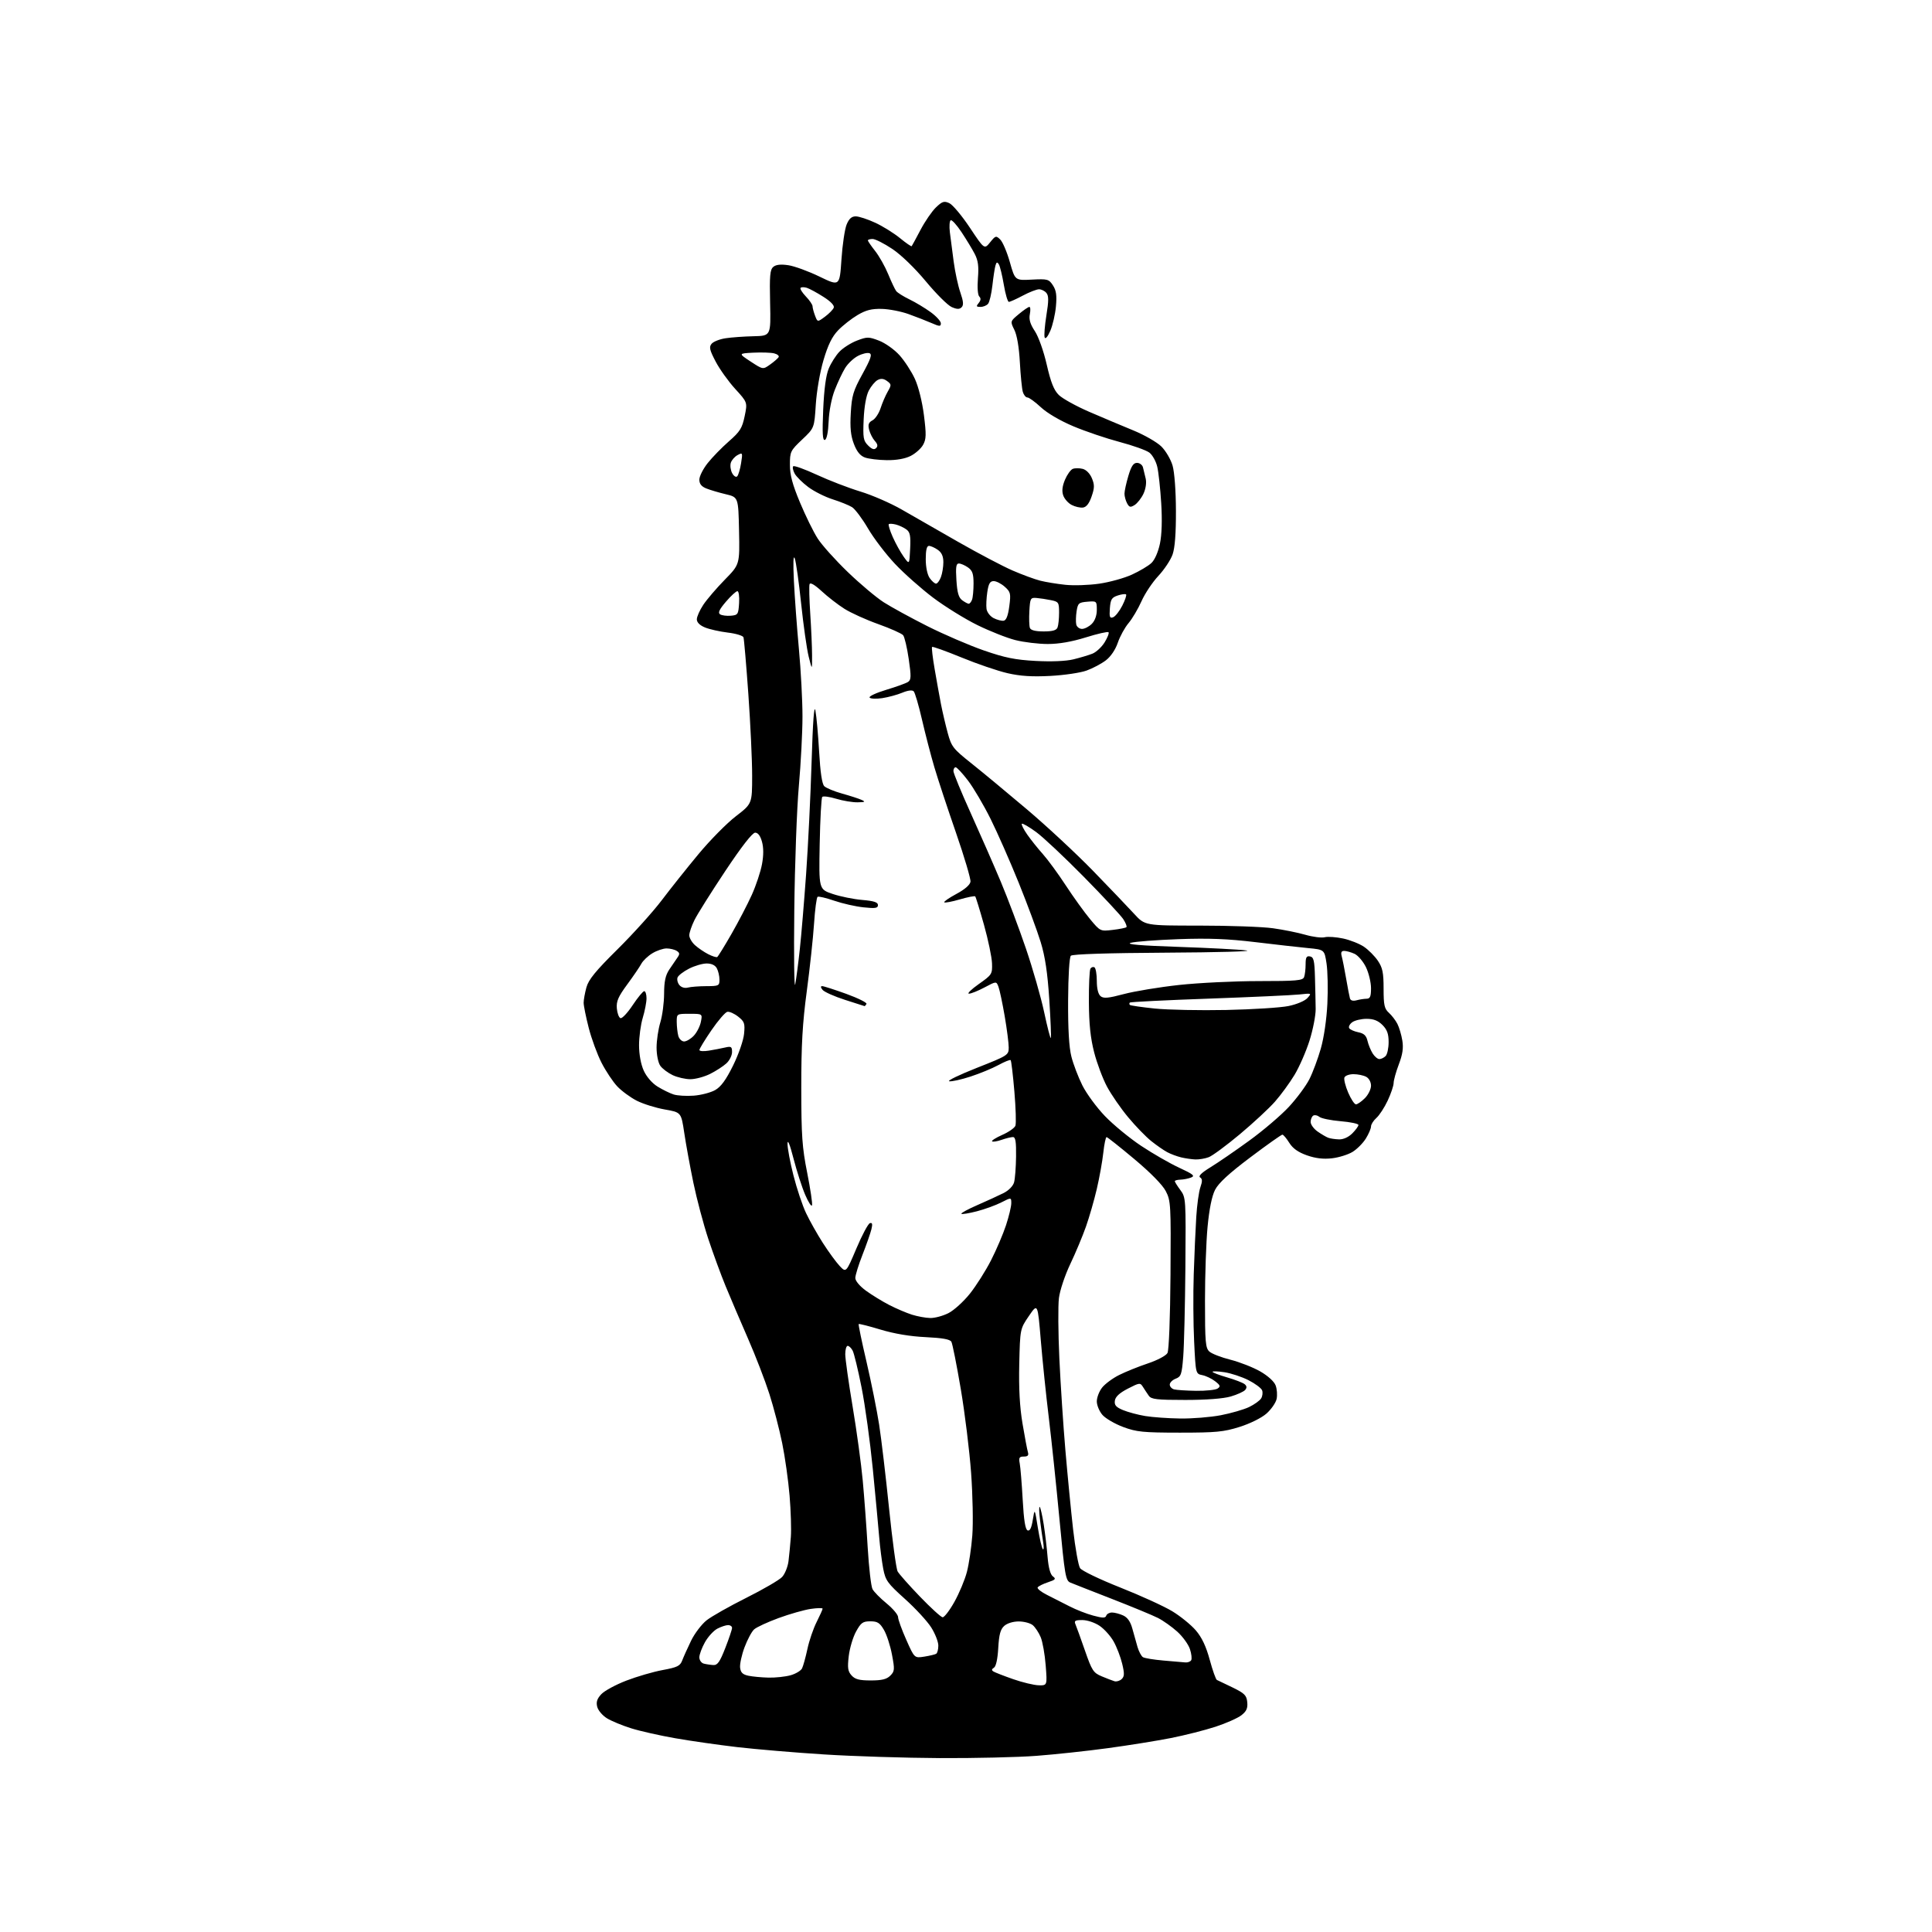 <?xml version="1.0" encoding="UTF-8" standalone="no"?>
<!-- Filename: 59b5992b688c7debe10bd74826a63d923e984fc703edf78211e3dc4779af4a31.svg -->
<!-- Created with https://svgstud.io -->
<svg
  version="1.1"
  xmlns="http://www.w3.org/2000/svg"
  xmlns:xlink="http://www.w3.org/1999/xlink"
  xmlns:svg="http://www.w3.org/2000/svg"
  xmlns:rdf="http://www.w3.org/1999/02/22-rdf-syntax-ns#"
  xmlns:cc="http://creativecommons.org/ns#"
  xmlns:dc="http://purl.org/dc/elements/1.1/"
  viewBox="0 0 768 768"
  width="768"
  height="768"
  role="img"
  aria-labelledby="titleID descID"
>
  <title id="titleID">dinosaur with a glss of wine in the hand</title>
  <desc id="descID">AI-generated SVG illustration: dinosaur with a glss of wine in the hand, created on https://svgstud.io</desc>

  <rect width="100%" height="100%" fill="white" />


  <path stroke="none" fill="black" fill-rule="evenodd" d="M373.55,698.87C359.77,698.80 339.05,698.15 327.50,697.41C315.95,696.68 300.43,695.36 293.00,694.50C285.57,693.63 274.52,692.05 268.44,690.98C262.35,689.92 254.48,688.15 250.94,687.04C247.40,685.94 243.05,684.14 241.28,683.05C239.50,681.96 237.76,679.90 237.40,678.48C236.92,676.56 237.35,675.26 239.04,673.45C240.30,672.11 244.77,669.69 248.98,668.07C253.19,666.45 259.69,664.55 263.42,663.87C269.24,662.79 270.36,662.25 271.19,660.06C271.72,658.65 273.31,655.13 274.71,652.23C276.12,649.33 278.90,645.67 280.88,644.10C282.87,642.53 289.99,638.50 296.69,635.15C303.40,631.79 309.79,628.07 310.90,626.88C312.01,625.68 313.15,622.86 313.44,620.60C313.72,618.35 314.14,614.02 314.37,611.00C314.60,607.98 314.38,600.57 313.87,594.55C313.37,588.53 312.05,579.13 310.93,573.67C309.82,568.21 307.53,559.41 305.84,554.12C304.15,548.83 300.31,538.88 297.30,532.00C294.29,525.12 290.31,515.79 288.44,511.25C286.57,506.72 283.47,498.24 281.54,492.43C279.62,486.61 276.96,476.59 275.63,470.17C274.30,463.75 272.67,454.83 272.00,450.33C270.78,442.17 270.78,442.17 264.25,441.03C260.66,440.40 255.65,438.83 253.11,437.54C250.58,436.24 247.09,433.68 245.36,431.84C243.63,430.00 240.83,425.79 239.13,422.48C237.43,419.17 235.13,412.91 234.02,408.57C232.91,404.23 232.00,399.74 232.01,398.59C232.01,397.44 232.51,394.70 233.11,392.50C233.96,389.40 236.75,385.99 245.49,377.34C251.69,371.21 259.60,362.43 263.07,357.84C266.54,353.25 273.11,345.00 277.68,339.50C282.25,334.00 288.91,327.25 292.48,324.50C298.98,319.50 298.98,319.50 298.99,308.40C299.00,302.30 298.31,287.67 297.48,275.90C296.64,264.13 295.77,253.97 295.54,253.33C295.31,252.69 292.51,251.84 289.31,251.46C286.12,251.07 282.04,250.16 280.25,249.43C278.18,248.58 277.00,247.41 277.00,246.19C277.00,245.14 278.17,242.53 279.59,240.39C281.02,238.25 284.86,233.77 288.12,230.44C294.06,224.38 294.06,224.38 293.78,211.02C293.50,197.65 293.50,197.65 288.50,196.46C285.75,195.81 282.26,194.77 280.75,194.16C278.83,193.39 278.00,192.33 278.00,190.67C278.00,189.35 279.48,186.41 281.30,184.11C283.11,181.82 286.91,177.92 289.73,175.45C294.17,171.57 295.02,170.22 296.01,165.45C297.15,159.95 297.15,159.95 292.26,154.60C289.58,151.66 286.07,146.76 284.48,143.72C282.07,139.12 281.80,137.94 282.88,136.65C283.58,135.80 286.09,134.81 288.44,134.46C290.79,134.10 295.80,133.74 299.57,133.66C306.43,133.50 306.43,133.50 306.13,120.44C305.88,109.53 306.09,107.17 307.41,106.08C308.48,105.18 310.38,104.98 313.39,105.43C315.81,105.79 321.39,107.83 325.78,109.96C333.77,113.82 333.77,113.82 334.49,103.16C334.88,97.30 335.81,91.04 336.55,89.25C337.52,86.91 338.54,86.00 340.20,86.01C341.46,86.02 344.96,87.16 347.96,88.56C350.96,89.96 355.37,92.70 357.76,94.66C360.15,96.62 362.24,98.06 362.41,97.86C362.57,97.66 364.15,94.74 365.93,91.36C367.71,87.98 370.47,83.97 372.06,82.44C374.56,80.05 375.30,79.81 377.37,80.76C378.69,81.36 382.37,85.75 385.54,90.51C391.29,99.16 391.29,99.16 393.58,96.33C395.75,93.64 395.95,93.59 397.62,95.23C398.59,96.18 400.31,100.23 401.44,104.23C403.50,111.50 403.50,111.50 410.16,111.15C416.43,110.83 416.93,110.96 418.55,113.43C419.87,115.45 420.15,117.40 419.75,121.78C419.47,124.93 418.46,129.30 417.51,131.50C416.48,133.87 415.57,134.94 415.27,134.14C414.99,133.39 415.30,129.43 415.96,125.34C416.90,119.55 416.90,117.58 415.96,116.45C415.30,115.65 413.98,115.00 413.03,115.00C412.08,115.00 409.18,116.12 406.60,117.50C404.01,118.88 401.51,120.00 401.04,120.00C400.57,120.00 399.67,116.95 399.04,113.22C398.41,109.50 397.52,105.84 397.06,105.09C396.40,104.03 396.10,104.14 395.69,105.62C395.40,106.65 394.86,110.20 394.49,113.50C394.11,116.80 393.35,120.06 392.78,120.75C392.22,121.44 390.86,122.00 389.76,122.00C388.07,122.00 387.95,121.76 389.04,120.46C389.92,119.39 389.99,118.59 389.28,117.88C388.67,117.27 388.45,114.27 388.74,110.61C389.13,105.85 388.82,103.56 387.47,100.94C386.49,99.05 384.13,95.16 382.22,92.28C380.31,89.40 378.37,87.27 377.91,87.56C377.45,87.84 377.30,89.97 377.58,92.29C377.86,94.60 378.55,99.88 379.10,104.00C379.65,108.12 380.84,113.64 381.75,116.25C382.98,119.81 383.11,121.29 382.25,122.15C381.40,123.00 380.41,122.98 378.31,122.06C376.76,121.39 372.16,116.81 368.07,111.88C363.65,106.56 358.23,101.32 354.71,98.96C351.44,96.78 347.92,95.00 346.89,95.00C345.85,95.00 345.00,95.25 345.00,95.56C345.00,95.87 346.31,97.78 347.91,99.81C349.51,101.84 351.83,105.97 353.08,109.00C354.32,112.03 355.75,115.04 356.25,115.70C356.75,116.36 359.11,117.84 361.50,119.00C363.89,120.15 367.67,122.43 369.92,124.06C372.16,125.68 374.00,127.69 374.00,128.52C374.00,129.84 373.54,129.83 370.25,128.40C368.19,127.51 364.11,125.91 361.18,124.86C358.25,123.80 353.47,122.87 350.56,122.79C346.49,122.69 344.25,123.25 340.88,125.24C338.47,126.67 335.00,129.39 333.17,131.30C330.76,133.81 329.15,137.07 327.36,143.13C325.95,147.89 324.63,155.52 324.29,160.83C323.70,170.15 323.70,170.15 318.85,174.74C314.21,179.13 314.00,179.57 314.00,184.75C314.00,188.81 315.00,192.57 318.01,199.76C320.21,205.03 323.37,211.47 325.04,214.06C326.70,216.66 332.07,222.64 336.97,227.36C341.86,232.08 348.32,237.51 351.32,239.43C354.32,241.35 362.12,245.61 368.64,248.90C375.16,252.18 385.23,256.52 391.00,258.53C399.45,261.46 403.49,262.29 411.67,262.73C417.96,263.07 423.68,262.83 426.67,262.11C429.33,261.46 432.73,260.45 434.24,259.85C435.75,259.25 437.94,257.22 439.11,255.33C440.27,253.44 440.97,251.64 440.65,251.32C440.33,251.00 436.28,251.92 431.64,253.37C426.06,255.11 420.94,256.00 416.50,256.00C412.81,256.00 407.02,255.30 403.64,254.45C400.26,253.60 393.45,250.90 388.50,248.47C383.55,246.03 375.65,241.14 370.95,237.60C366.25,234.06 359.42,228.01 355.79,224.16C352.15,220.30 347.31,213.96 345.04,210.06C342.76,206.17 339.91,202.36 338.70,201.60C337.49,200.85 334.02,199.44 331.00,198.49C327.98,197.53 323.61,195.34 321.31,193.62C319.01,191.91 316.57,189.49 315.89,188.25C315.22,187.01 314.96,185.71 315.32,185.35C315.68,184.99 319.91,186.52 324.74,188.75C329.56,190.98 337.32,193.97 342.00,195.39C346.68,196.81 354.10,200.04 358.50,202.58C362.90,205.11 373.02,210.91 381.00,215.47C388.98,220.02 398.65,225.11 402.50,226.78C406.35,228.45 411.30,230.27 413.50,230.83C415.70,231.39 420.20,232.12 423.50,232.47C426.80,232.82 432.86,232.62 436.97,232.02C441.08,231.43 446.93,229.81 449.97,228.41C453.01,227.02 456.49,224.95 457.70,223.81C459.02,222.58 460.39,219.45 461.09,216.12C461.84,212.52 462.02,206.71 461.60,200.00C461.24,194.22 460.54,187.72 460.03,185.55C459.53,183.38 458.11,180.84 456.88,179.91C455.65,178.98 450.33,177.08 445.07,175.69C439.81,174.30 431.54,171.50 426.71,169.47C421.41,167.24 416.26,164.22 413.75,161.88C411.46,159.75 409.06,158.00 408.41,158.00C407.76,158.00 406.94,156.99 406.58,155.75C406.22,154.51 405.70,149.22 405.41,144.00C405.09,138.06 404.27,133.23 403.22,131.12C401.55,127.74 401.55,127.74 404.99,124.87C406.88,123.29 408.77,122.00 409.19,122.00C409.61,122.00 409.69,123.29 409.38,124.87C408.96,126.95 409.50,128.81 411.36,131.62C412.83,133.84 414.86,139.56 416.10,144.97C417.72,152.02 418.94,155.09 420.89,157.01C422.33,158.43 427.77,161.45 433.00,163.71C438.23,165.97 446.10,169.29 450.50,171.09C454.90,172.89 459.92,175.77 461.66,177.49C463.40,179.21 465.40,182.62 466.11,185.06C466.87,187.67 467.43,195.06 467.45,203.00C467.48,212.09 467.05,217.79 466.11,220.44C465.34,222.61 462.80,226.44 460.46,228.94C458.11,231.45 455.10,235.97 453.76,239.00C452.41,242.03 450.10,245.94 448.62,247.69C447.13,249.45 445.21,252.95 444.35,255.47C443.40,258.27 441.54,261.01 439.58,262.51C437.81,263.86 434.37,265.68 431.93,266.56C429.49,267.45 423.00,268.40 417.50,268.69C410.27,269.07 405.56,268.77 400.50,267.60C396.65,266.72 388.42,263.91 382.22,261.36C376.01,258.82 370.74,256.92 370.51,257.16C370.28,257.39 370.74,261.39 371.55,266.04C372.35,270.69 373.48,276.98 374.07,280.00C374.66,283.02 375.86,288.14 376.73,291.36C378.22,296.83 378.85,297.63 386.04,303.36C390.29,306.74 400.23,314.97 408.13,321.66C416.03,328.34 427.90,339.38 434.50,346.17C441.10,352.97 448.44,360.64 450.81,363.23C455.12,367.94 455.12,367.94 476.81,367.94C488.74,367.94 501.88,368.41 506.00,368.99C510.12,369.56 515.93,370.73 518.90,371.59C521.87,372.44 525.33,372.88 526.58,372.57C527.84,372.25 531.13,372.48 533.90,373.07C536.66,373.66 540.40,375.14 542.19,376.35C543.98,377.56 546.48,380.07 547.73,381.92C549.60,384.71 550.00,386.64 550.00,392.99C550.00,399.54 550.31,400.97 552.10,402.59C553.26,403.64 554.78,405.62 555.48,407.00C556.19,408.37 557.07,411.34 557.44,413.58C557.94,416.57 557.57,419.11 556.06,423.08C554.93,426.06 554.00,429.40 553.99,430.50C553.99,431.60 552.92,434.75 551.63,437.50C550.34,440.25 548.32,443.36 547.14,444.40C545.96,445.45 545.00,446.97 545.00,447.79C545.00,448.60 544.08,450.76 542.95,452.58C541.82,454.41 539.45,456.79 537.69,457.88C535.92,458.97 532.23,460.13 529.49,460.44C526.03,460.84 522.96,460.47 519.51,459.26C516.03,458.03 513.90,456.52 512.51,454.29C511.40,452.52 510.18,451.06 509.78,451.04C509.39,451.02 503.64,455.08 497.02,460.07C488.55,466.44 484.39,470.28 483.01,472.97C481.74,475.47 480.70,480.59 480.03,487.65C479.46,493.62 479.00,506.87 479.00,517.10C479.00,533.54 479.20,535.87 480.75,537.27C481.71,538.14 485.48,539.60 489.12,540.51C492.75,541.43 498.06,543.51 500.91,545.13C504.00,546.90 506.49,549.15 507.08,550.72C507.63,552.16 507.81,554.60 507.47,556.13C507.13,557.66 505.31,560.27 503.43,561.93C501.46,563.66 496.91,565.91 492.75,567.22C486.43,569.21 483.39,569.50 469.00,569.50C454.39,569.49 451.81,569.23 446.50,567.26C443.20,566.03 439.49,563.87 438.25,562.46C437.01,561.04 436.00,558.62 436.00,557.08C436.00,555.53 436.94,553.07 438.10,551.60C439.25,550.13 442.29,547.88 444.85,546.60C447.41,545.31 452.56,543.23 456.30,541.98C460.15,540.69 463.52,538.89 464.09,537.84C464.67,536.75 465.17,523.81 465.29,506.74C465.49,478.88 465.40,477.31 463.42,473.50C462.14,471.02 457.38,466.17 450.92,460.76C445.19,455.96 440.22,452.02 439.88,452.01C439.54,452.01 438.95,454.81 438.58,458.25C438.20,461.69 437.04,468.16 435.99,472.64C434.95,477.12 433.00,483.87 431.67,487.64C430.34,491.41 427.54,498.10 425.44,502.50C423.32,506.96 421.32,512.94 420.94,516.00C420.56,519.02 420.64,529.83 421.11,540.00C421.58,550.17 422.66,566.60 423.51,576.50C424.36,586.40 425.74,600.58 426.58,608.00C427.43,615.42 428.67,622.34 429.34,623.36C430.01,624.39 437.12,627.81 445.32,631.06C453.45,634.28 462.76,638.53 466.01,640.51C469.27,642.49 473.48,645.91 475.37,648.12C477.76,650.91 479.44,654.47 480.89,659.81C482.04,664.04 483.32,667.64 483.74,667.81C484.16,667.98 486.98,669.33 490.00,670.81C494.74,673.13 495.54,673.93 495.80,676.63C496.04,679.04 495.50,680.25 493.50,681.82C492.07,682.95 487.43,685.01 483.20,686.40C478.96,687.78 470.96,689.81 465.40,690.91C459.85,692.00 448.60,693.81 440.40,694.92C432.21,696.04 419.45,697.41 412.05,697.97C404.65,698.54 387.33,698.94 373.55,698.87zM412.90,669.93C416.30,670.00 416.30,670.00 415.68,662.05C415.35,657.68 414.45,652.62 413.69,650.80C412.93,648.99 411.51,646.84 410.53,646.02C409.55,645.21 407.04,644.55 404.95,644.55C402.72,644.55 400.35,645.28 399.19,646.33C397.68,647.69 397.13,649.75 396.82,655.11C396.58,659.46 395.93,662.43 395.11,662.93C394.16,663.52 394.11,663.95 394.92,664.45C395.54,664.83 399.07,666.21 402.77,667.50C406.47,668.79 411.03,669.88 412.90,669.93zM445.87,667.47C446.99,666.42 447.03,665.28 446.08,661.34C445.44,658.67 443.92,654.71 442.69,652.52C441.47,650.34 438.95,647.53 437.09,646.28C435.19,645.00 432.19,644.00 430.25,644.00C427.33,644.00 426.90,644.28 427.54,645.75C427.95,646.71 429.64,651.40 431.30,656.17C434.05,664.08 434.63,664.97 437.91,666.35C439.88,667.18 442.18,668.07 443.00,668.31C443.82,668.56 445.12,668.18 445.87,667.47zM346.15,668.00C350.56,668.00 352.47,667.53 353.90,666.10C355.64,664.36 355.70,663.68 354.58,657.77C353.92,654.22 352.48,649.79 351.38,647.91C349.73,645.08 348.80,644.50 345.96,644.50C342.99,644.50 342.24,645.04 340.30,648.56C339.07,650.79 337.76,655.18 337.39,658.32C336.84,663.04 337.03,664.38 338.52,666.02C339.91,667.56 341.60,668.00 346.15,668.00zM305.50,666.88C308.25,666.94 312.18,666.52 314.24,665.95C316.29,665.38 318.36,664.14 318.83,663.21C319.29,662.27 320.25,658.80 320.96,655.50C321.66,652.20 323.31,647.38 324.62,644.78C325.93,642.19 327.00,639.80 327.00,639.47C327.00,639.14 324.86,639.19 322.25,639.57C319.64,639.96 313.90,641.59 309.51,643.20C305.11,644.81 300.73,646.84 299.78,647.70C298.82,648.56 297.11,651.76 295.97,654.81C294.83,657.85 294.04,661.50 294.20,662.92C294.43,664.87 295.23,665.65 297.50,666.13C299.15,666.48 302.75,666.81 305.50,666.88zM283.56,661.88C285.22,661.98 286.15,660.65 288.31,655.12C289.79,651.34 291.00,647.74 291.00,647.12C291.00,646.50 290.30,646.00 289.45,646.00C288.60,646.00 286.68,646.63 285.19,647.40C283.70,648.17 281.47,650.60 280.24,652.79C279.01,654.98 278.00,657.69 278.00,658.81C278.00,659.94 278.79,661.06 279.75,661.31C280.71,661.56 282.43,661.82 283.56,661.88zM471.19,660.84C472.12,660.93 473.17,660.54 473.51,659.98C473.86,659.42 473.64,657.42 473.02,655.55C472.40,653.67 470.13,650.55 467.99,648.61C465.84,646.67 462.38,644.22 460.30,643.16C458.21,642.10 449.98,638.70 442.00,635.59C434.02,632.49 426.59,629.56 425.47,629.10C423.61,628.32 423.26,626.25 421.15,603.87C419.89,590.47 417.98,572.30 416.91,563.50C415.83,554.70 414.41,540.86 413.73,532.75C412.50,518.00 412.50,518.00 409.00,523.13C405.50,528.26 405.50,528.26 405.17,542.25C404.95,551.89 405.35,559.23 406.46,565.87C407.35,571.17 408.32,576.29 408.61,577.25C409.00,578.54 408.57,579.00 406.99,579.00C405.19,579.00 404.92,579.44 405.36,581.75C405.65,583.26 406.18,589.76 406.54,596.18C406.99,604.36 407.58,608.01 408.49,608.36C409.39,608.70 410.03,607.41 410.55,604.18C411.31,599.50 411.31,599.50 412.57,607.34C413.27,611.65 414.16,615.47 414.55,615.84C414.94,616.20 415.00,614.92 414.67,613.00C414.34,611.08 413.77,607.02 413.40,604.00C413.03,600.98 412.99,598.74 413.31,599.03C413.63,599.32 414.34,602.47 414.90,606.03C415.45,609.59 416.15,615.42 416.44,619.00C416.80,623.24 417.53,625.90 418.55,626.65C419.88,627.63 419.58,627.98 416.57,628.98C414.62,629.62 412.79,630.54 412.49,631.02C412.19,631.49 413.88,632.84 416.23,634.01C418.58,635.18 422.60,637.22 425.17,638.55C427.74,639.88 431.98,641.54 434.59,642.23C438.38,643.25 439.42,643.25 439.75,642.25C439.98,641.56 441.01,641.00 442.04,641.00C443.06,641.00 445.06,641.52 446.46,642.16C448.21,642.96 449.37,644.62 450.13,647.41C450.74,649.66 451.67,652.96 452.19,654.74C452.72,656.52 453.68,658.32 454.32,658.74C454.97,659.16 458.65,659.76 462.50,660.09C466.35,660.41 470.26,660.75 471.19,660.84zM367.40,658.54C369.55,658.20 371.69,657.69 372.15,657.40C372.62,657.12 373.00,655.65 373.00,654.14C373.00,652.63 371.72,649.37 370.16,646.91C368.59,644.44 363.89,639.34 359.70,635.58C352.79,629.37 352.00,628.27 351.10,623.62C350.56,620.80 349.83,615.12 349.49,611.00C349.15,606.88 348.01,594.67 346.95,583.87C345.88,573.07 343.88,558.51 342.48,551.51C341.09,544.50 339.49,537.92 338.94,536.89C338.38,535.85 337.50,535.00 336.96,535.00C336.43,535.00 336.00,536.49 336.00,538.31C336.00,540.13 337.31,549.47 338.92,559.06C340.53,568.65 342.34,581.90 342.95,588.50C343.56,595.10 344.45,607.08 344.92,615.12C345.40,623.16 346.26,630.63 346.84,631.71C347.42,632.79 349.94,635.35 352.45,637.40C354.95,639.46 357.00,641.89 357.00,642.82C356.99,643.74 358.46,647.80 360.25,651.82C363.50,659.15 363.50,659.15 367.40,658.54zM374.70,642.89C375.36,642.95 377.48,640.19 379.40,636.75C381.32,633.31 383.56,627.96 384.36,624.86C385.17,621.76 386.14,615.24 386.51,610.36C386.89,605.49 386.67,594.30 386.03,585.50C385.39,576.70 383.54,561.69 381.92,552.13C380.30,542.58 378.62,534.14 378.19,533.37C377.64,532.39 374.63,531.85 367.95,531.53C361.83,531.25 355.54,530.19 350.08,528.55C345.45,527.15 341.52,526.15 341.34,526.33C341.16,526.50 342.56,533.28 344.46,541.38C346.35,549.49 348.60,560.70 349.47,566.31C350.34,571.91 352.12,586.92 353.42,599.66C354.73,612.41 356.26,623.66 356.82,624.66C357.37,625.67 361.35,630.16 365.66,634.64C369.97,639.12 374.04,642.83 374.70,642.89zM469.16,563.88C473.93,563.95 481.17,563.36 485.27,562.58C489.36,561.79 494.42,560.33 496.52,559.33C498.61,558.32 500.77,556.77 501.32,555.89C501.87,555.00 502.04,553.55 501.71,552.68C501.37,551.80 498.92,549.98 496.27,548.63C493.61,547.29 489.31,545.87 486.72,545.48C484.12,545.09 482.00,545.02 482.00,545.32C482.00,545.61 484.59,546.61 487.75,547.52C490.91,548.44 494.07,549.66 494.76,550.23C495.64,550.95 495.71,551.64 494.99,552.51C494.43,553.19 491.83,554.37 489.23,555.13C486.27,555.99 479.52,556.50 471.17,556.50C459.87,556.50 457.66,556.25 456.67,554.84C456.03,553.92 454.98,552.35 454.35,551.34C453.26,549.58 453.00,549.61 448.35,552.00C445.03,553.71 443.40,555.22 443.18,556.77C442.92,558.56 443.61,559.36 446.41,560.53C448.36,561.34 452.33,562.41 455.23,562.89C458.13,563.37 464.40,563.82 469.16,563.88zM475.50,552.87C479.35,552.92 483.18,552.52 484.00,551.98C485.27,551.14 485.12,550.69 483.03,549.07C481.67,548.02 479.38,546.93 477.94,546.64C475.31,546.11 475.31,546.11 474.69,533.31C474.34,526.26 474.27,514.20 474.53,506.50C474.78,498.80 475.23,488.59 475.53,483.81C475.82,479.03 476.56,473.69 477.17,471.95C478.01,469.54 477.98,468.60 477.05,468.03C476.25,467.54 477.66,466.16 481.16,464.02C484.10,462.22 491.05,457.46 496.60,453.42C502.16,449.39 509.26,443.33 512.38,439.96C515.50,436.59 519.15,431.66 520.50,429.00C521.84,426.35 523.89,420.87 525.04,416.84C526.28,412.52 527.35,405.18 527.65,399.00C527.93,393.23 527.78,386.02 527.32,383.00C526.48,377.50 526.48,377.50 519.99,376.88C516.42,376.54 506.98,375.47 499.00,374.51C488.11,373.20 480.52,372.90 468.50,373.33C459.70,373.65 451.15,374.30 449.50,374.78C447.42,375.39 453.23,375.88 468.50,376.40C480.60,376.81 492.75,377.45 495.50,377.82C498.25,378.20 483.89,378.59 463.60,378.70C440.42,378.83 426.32,379.28 425.68,379.92C425.09,380.51 424.64,387.89 424.59,397.71C424.53,409.00 424.95,416.30 425.89,420.00C426.65,423.02 428.62,428.18 430.26,431.46C431.90,434.74 435.94,440.24 439.24,443.67C442.54,447.10 449.00,452.42 453.60,455.48C458.21,458.55 465.01,462.46 468.73,464.18C474.33,466.77 475.14,467.44 473.49,468.08C472.40,468.51 470.49,468.89 469.25,468.93C468.01,468.97 467.00,469.24 467.00,469.54C467.00,469.84 468.00,471.43 469.22,473.08C471.40,476.03 471.43,476.56 471.21,503.79C471.08,519.03 470.69,535.02 470.35,539.33C469.79,546.36 469.49,547.24 467.36,548.05C466.06,548.55 465.00,549.60 465.00,550.40C465.00,551.20 465.79,552.06 466.75,552.31C467.71,552.56 471.65,552.81 475.50,552.87zM369.79,523.93C371.60,523.97 374.86,523.09 377.04,521.98C379.22,520.87 383.06,517.38 385.57,514.23C388.07,511.08 391.86,505.10 393.97,500.95C396.09,496.80 398.76,490.54 399.91,487.04C401.06,483.53 402.00,479.61 402.00,478.31C402.00,475.96 402.00,475.96 398.03,477.98C395.85,479.10 391.49,480.68 388.35,481.50C385.22,482.31 382.43,482.77 382.17,482.50C381.90,482.23 384.79,480.66 388.59,479.01C392.39,477.35 397.06,475.21 398.96,474.25C400.98,473.23 402.71,471.46 403.11,470.00C403.49,468.62 403.85,464.01 403.90,459.75C403.98,453.86 403.68,452.00 402.65,452.00C401.91,452.00 399.86,452.50 398.10,453.12C396.34,453.73 394.66,453.99 394.37,453.70C394.07,453.41 395.90,452.25 398.43,451.13C400.96,450.02 403.30,448.38 403.64,447.50C403.98,446.61 403.79,440.49 403.23,433.88C402.67,427.28 402.00,421.67 401.75,421.42C401.51,421.17 399.32,422.05 396.90,423.37C394.48,424.69 389.47,426.76 385.77,427.96C382.06,429.17 378.26,430.00 377.33,429.82C376.39,429.64 381.32,427.25 388.29,424.50C400.67,419.61 400.96,419.43 400.98,416.43C400.99,414.74 400.27,409.11 399.38,403.93C398.49,398.75 397.38,393.50 396.91,392.27C396.06,390.02 396.06,390.02 391.38,392.51C388.81,393.88 386.02,395.00 385.18,395.00C384.34,395.00 386.10,393.28 389.08,391.18C394.32,387.49 394.49,387.22 394.34,382.93C394.26,380.49 392.82,373.61 391.15,367.63C389.47,361.66 387.90,356.57 387.66,356.33C387.41,356.08 384.66,356.62 381.53,357.53C378.41,358.44 375.63,358.96 375.36,358.69C375.09,358.42 377.26,356.92 380.18,355.35C383.50,353.57 385.61,351.75 385.78,350.50C385.94,349.40 383.34,340.62 380.01,331.00C376.67,321.38 372.81,309.68 371.43,305.00C370.04,300.32 367.84,291.83 366.52,286.12C365.21,280.41 363.71,275.31 363.20,274.80C362.62,274.22 360.90,274.43 358.67,275.36C356.69,276.19 353.09,277.16 350.66,277.53C348.23,277.89 345.98,277.78 345.67,277.28C345.36,276.78 348.35,275.40 352.30,274.21C356.26,273.02 360.16,271.61 360.96,271.08C362.21,270.26 362.25,268.93 361.23,261.94C360.58,257.43 359.57,253.19 359.01,252.51C358.44,251.82 354.00,249.84 349.14,248.10C344.28,246.37 338.21,243.62 335.66,242.00C333.10,240.38 329.03,237.23 326.62,235.00C323.82,232.42 322.08,231.42 321.81,232.23C321.58,232.93 321.71,238.22 322.09,244.00C322.47,249.78 322.80,257.20 322.81,260.50C322.83,266.50 322.83,266.50 321.46,261.00C320.71,257.98 319.37,248.53 318.47,240.00C317.58,231.47 316.44,223.38 315.94,222.00C315.35,220.39 315.23,223.57 315.59,231.00C315.90,237.32 316.79,249.43 317.57,257.91C318.36,266.39 319.00,278.48 319.00,284.79C319.00,291.09 318.35,303.51 317.56,312.38C316.76,321.24 315.94,343.57 315.74,362.00C315.53,380.43 315.71,393.57 316.13,391.22C316.56,388.86 317.38,382.56 317.95,377.22C318.53,371.87 319.65,358.50 320.44,347.50C321.22,336.50 322.21,316.48 322.62,303.00C323.12,286.68 323.63,279.84 324.14,282.50C324.57,284.70 325.23,292.05 325.62,298.84C326.08,307.01 326.77,311.63 327.66,312.52C328.40,313.25 331.59,314.58 334.75,315.46C337.91,316.34 341.40,317.47 342.50,317.97C344.15,318.71 343.88,318.88 340.91,318.93C338.93,318.97 335.12,318.34 332.43,317.53C329.74,316.72 327.24,316.38 326.86,316.78C326.49,317.18 326.03,325.60 325.84,335.50C325.50,353.50 325.50,353.50 331.00,355.36C334.02,356.38 339.31,357.45 342.75,357.74C347.41,358.14 349.00,358.66 349.00,359.78C349.00,361.02 347.97,361.18 343.25,360.68C340.09,360.35 334.86,359.16 331.63,358.05C328.41,356.94 325.43,356.24 325.01,356.49C324.60,356.75 323.96,361.58 323.59,367.23C323.22,372.88 321.92,384.93 320.71,394.00C318.99,406.83 318.51,415.39 318.52,432.50C318.54,451.48 318.86,456.11 320.87,466.20C322.15,472.64 323.02,478.45 322.79,479.12C322.57,479.79 321.35,477.93 320.09,474.98C318.82,472.04 316.73,465.55 315.44,460.57C314.00,454.97 313.08,452.69 313.05,454.62C313.02,456.34 314.08,462.02 315.41,467.24C316.73,472.47 318.98,479.20 320.41,482.21C321.83,485.22 324.84,490.57 327.10,494.09C329.36,497.62 332.36,501.73 333.77,503.23C336.33,505.95 336.33,505.95 340.42,496.31C342.66,491.00 345.08,486.47 345.79,486.23C346.75,485.92 346.91,486.55 346.40,488.65C346.02,490.22 344.43,494.77 342.86,498.78C341.29,502.78 340.00,506.94 340.00,508.02C340.00,509.18 341.74,511.26 344.25,513.09C346.59,514.79 350.75,517.34 353.50,518.76C356.25,520.17 360.30,521.90 362.50,522.60C364.70,523.29 367.98,523.90 369.79,523.93zM475.18,460.90C473.71,460.84 471.15,460.47 469.50,460.07C467.85,459.67 465.38,458.75 464.00,458.01C462.62,457.28 459.76,455.29 457.63,453.59C455.50,451.89 451.37,447.63 448.45,444.11C445.52,440.60 441.74,435.11 440.04,431.93C438.34,428.74 436.04,422.61 434.94,418.31C433.49,412.69 432.90,407.09 432.85,398.33C432.81,391.64 433.08,385.67 433.46,385.07C433.83,384.46 434.56,384.23 435.07,384.54C435.58,384.86 436.00,387.29 436.00,389.94C436.00,392.98 436.55,395.21 437.49,395.99C438.68,396.98 440.51,396.82 446.74,395.16C451.01,394.02 460.89,392.39 468.71,391.54C476.52,390.69 490.76,390.00 500.35,390.00C515.33,390.00 517.87,389.78 518.39,388.42C518.73,387.55 519.00,385.27 519.00,383.34C519.00,380.56 519.35,379.92 520.75,380.19C522.22,380.48 522.54,381.82 522.72,388.52C522.85,392.91 522.97,398.58 523.00,401.13C523.02,403.68 521.92,409.31 520.56,413.63C519.19,417.96 516.51,424.10 514.60,427.27C512.69,430.44 509.18,435.24 506.81,437.93C504.44,440.62 498.14,446.46 492.82,450.91C487.49,455.36 481.95,459.45 480.50,460.00C479.05,460.55 476.66,460.95 475.18,460.90zM532.30,452.92C534.01,452.97 536.04,452.05 537.55,450.55C538.90,449.20 540.00,447.69 540.00,447.19C540.00,446.70 536.81,446.02 532.91,445.70C529.02,445.37 525.21,444.59 524.46,443.96C523.70,443.34 522.62,443.12 522.04,443.47C521.47,443.83 521.00,444.96 521.00,445.99C521.00,447.02 522.24,448.73 523.75,449.79C525.26,450.85 527.17,451.97 528.00,452.28C528.83,452.59 530.76,452.88 532.30,452.92zM539.01,439.00C539.60,439.00 541.20,437.90 542.55,436.55C543.90,435.20 545.00,432.96 545.00,431.58C545.00,430.12 544.19,428.64 543.07,428.04C542.00,427.47 539.74,427.00 538.03,427.00C536.33,427.00 534.71,427.60 534.43,428.32C534.15,429.05 534.82,431.75 535.92,434.32C537.03,436.90 538.42,439.00 539.01,439.00zM275.79,435.54C278.70,435.32 282.53,434.32 284.29,433.32C286.60,432.01 288.59,429.28 291.42,423.55C293.61,419.09 295.53,413.56 295.78,410.96C296.18,406.81 295.93,406.09 293.43,404.12C291.89,402.91 289.96,402.05 289.13,402.21C288.31,402.37 285.47,405.65 282.83,409.50C280.19,413.35 278.03,416.90 278.02,417.38C278.01,417.87 279.69,417.99 281.75,417.65C283.81,417.32 286.74,416.75 288.25,416.40C290.67,415.84 291.00,416.06 291.00,418.21C291.00,419.55 289.99,421.58 288.75,422.71C287.51,423.85 284.61,425.73 282.29,426.89C279.97,428.05 276.44,429.00 274.44,429.00C272.44,429.00 269.26,428.27 267.37,427.37C265.48,426.47 263.27,424.80 262.47,423.65C261.64,422.47 261.00,419.31 261.00,416.44C261.00,413.62 261.67,409.11 262.49,406.41C263.31,403.71 263.98,398.57 263.99,395.00C264.00,390.21 264.53,387.71 265.99,385.50C267.08,383.85 268.54,381.70 269.24,380.72C270.28,379.26 270.23,378.77 269.00,377.99C268.18,377.46 266.38,377.03 265.00,377.02C263.62,377.01 261.07,377.88 259.31,378.95C257.56,380.02 255.59,381.89 254.94,383.11C254.29,384.33 251.76,388.04 249.33,391.34C245.75,396.20 244.96,398.03 245.20,400.85C245.37,402.77 246.02,404.52 246.66,404.73C247.30,404.94 249.48,402.61 251.51,399.55C253.54,396.50 255.60,394.00 256.10,394.00C256.59,394.00 257.00,395.28 257.00,396.84C257.00,398.40 256.33,401.89 255.51,404.59C254.69,407.29 254.03,412.20 254.03,415.50C254.04,419.19 254.76,423.07 255.90,425.60C257.01,428.04 259.23,430.60 261.40,431.94C263.39,433.17 266.26,434.58 267.76,435.06C269.27,435.55 272.88,435.76 275.79,435.54zM548.32,421.00C549.03,421.00 550.14,420.46 550.80,419.80C551.46,419.14 552.00,416.64 552.00,414.25C552.00,410.97 551.40,409.31 549.55,407.45C547.79,405.70 546.00,405.00 543.24,405.00C541.12,405.00 538.55,405.61 537.54,406.35C536.52,407.09 535.98,408.16 536.33,408.72C536.67,409.28 538.31,410.01 539.95,410.34C542.18,410.79 543.11,411.65 543.59,413.72C543.95,415.25 544.87,417.51 545.64,418.75C546.41,419.99 547.62,421.00 548.32,421.00zM271.94,414.00C272.88,414.00 274.62,412.97 275.81,411.70C277.00,410.44 278.26,407.96 278.61,406.20C279.25,403.00 279.25,403.00 274.12,403.00C269.01,403.00 269.00,403.00 269.01,406.25C269.02,408.04 269.30,410.51 269.63,411.75C269.96,412.99 271.00,414.00 271.94,414.00zM417.71,412.63C417.91,412.42 417.64,405.56 417.11,397.38C416.41,386.65 415.46,380.27 413.69,374.50C412.35,370.10 408.43,359.52 404.99,351.00C401.55,342.48 396.49,331.00 393.76,325.50C391.02,320.00 386.98,313.14 384.77,310.25C382.56,307.36 380.36,305.00 379.88,305.00C379.40,305.00 379.00,305.68 379.00,306.51C379.00,307.35 382.10,314.88 385.89,323.26C389.68,331.64 395.05,343.90 397.83,350.50C400.60,357.10 405.09,369.04 407.81,377.03C410.53,385.02 413.79,396.38 415.05,402.28C416.30,408.18 417.50,412.83 417.71,412.63zM487.50,401.48C497.95,401.26 509.07,400.56 512.21,399.91C515.44,399.25 518.70,397.88 519.71,396.75C521.48,394.79 521.43,394.78 516.50,395.32C513.75,395.62 497.57,396.36 480.55,396.97C463.53,397.57 449.39,398.28 449.13,398.53C448.88,398.79 448.88,399.21 449.13,399.47C449.39,399.73 453.85,400.37 459.05,400.91C464.25,401.44 477.05,401.70 487.50,401.48zM343.69,399.95C343.59,399.93 340.07,398.80 335.87,397.45C331.67,396.10 327.68,394.32 327.00,393.50C326.20,392.54 326.14,392.00 326.83,392.00C327.41,392.00 331.74,393.39 336.45,395.09C341.15,396.80 344.75,398.60 344.44,399.09C344.13,399.59 343.80,399.98 343.69,399.95zM539.26,397.63C540.49,397.30 542.29,397.02 543.25,397.01C544.64,397.00 545.00,396.13 545.00,392.82C545.00,390.51 544.09,386.76 542.99,384.47C541.88,382.18 539.83,379.79 538.44,379.15C537.05,378.52 535.20,378.00 534.34,378.00C533.19,378.00 532.93,378.61 533.38,380.25C533.72,381.49 534.49,385.43 535.11,389.00C535.72,392.57 536.40,396.11 536.62,396.86C536.88,397.74 537.82,398.01 539.26,397.63zM273.43,392.58C274.57,392.28 277.86,392.02 280.75,392.01C285.72,392.00 286.00,391.86 286.00,389.43C286.00,388.02 285.53,386.00 284.96,384.93C284.29,383.68 282.87,383.00 280.92,383.00C279.27,383.00 276.12,383.92 273.91,385.05C271.71,386.17 269.65,387.75 269.34,388.56C269.03,389.37 269.36,390.73 270.07,391.58C270.84,392.51 272.20,392.91 273.43,392.58zM285.11,380.43C285.44,380.23 287.99,376.11 290.76,371.28C293.53,366.45 297.18,359.44 298.86,355.71C300.54,351.97 302.36,346.50 302.90,343.56C303.56,340.02 303.56,336.98 302.90,334.60C302.25,332.25 301.31,331.00 300.19,331.00C299.09,331.00 294.84,336.45 288.31,346.25C282.73,354.64 277.22,363.39 276.08,365.71C274.93,368.03 274.00,370.76 274.00,371.79C274.00,372.81 275.01,374.58 276.25,375.70C277.49,376.83 279.85,378.44 281.50,379.29C283.14,380.13 284.77,380.64 285.11,380.43zM442.33,369.65C445.05,369.33 447.50,368.84 447.77,368.56C448.05,368.29 447.48,366.86 446.52,365.38C445.55,363.91 438.52,356.36 430.88,348.60C423.25,340.85 414.69,332.80 411.86,330.73C409.02,328.66 406.48,327.19 406.20,327.46C405.93,327.74 406.88,329.66 408.33,331.73C409.77,333.80 412.57,337.30 414.54,339.50C416.51,341.70 420.63,347.32 423.69,352.00C426.75,356.68 431.09,362.69 433.32,365.37C437.37,370.23 437.39,370.23 442.33,369.65zM414.86,251.00C418.43,251.00 419.95,250.56 420.39,249.42C420.73,248.55 421.00,245.90 421.00,243.53C421.00,239.48 420.81,239.19 417.75,238.57C415.96,238.20 413.38,237.81 412.00,237.70C409.65,237.51 409.48,237.83 409.19,242.88C409.02,245.84 409.12,248.88 409.41,249.63C409.76,250.53 411.62,251.00 414.86,251.00zM430.12,250.00C431.15,250.00 432.90,249.10 434.00,248.00C435.25,246.75 436.00,244.67 436.00,242.44C436.00,238.94 435.94,238.88 432.25,239.19C428.81,239.47 428.46,239.79 427.96,243.00C427.67,244.93 427.61,247.29 427.83,248.25C428.05,249.21 429.08,250.00 430.12,250.00zM399.00,246.74C400.01,246.56 400.73,244.68 401.21,240.99C401.87,235.93 401.73,235.32 399.41,233.25C398.02,232.01 396.04,231.00 395.01,231.00C393.55,231.00 392.97,231.99 392.47,235.34C392.11,237.73 391.97,240.76 392.16,242.07C392.35,243.38 393.62,245.02 395.00,245.72C396.38,246.42 398.18,246.88 399.00,246.74zM442.49,245.37C443.37,245.03 445.00,242.97 446.11,240.78C447.23,238.59 447.91,236.58 447.63,236.30C447.35,236.02 445.86,236.21 444.31,236.72C441.91,237.52 441.46,238.26 441.19,241.82C440.94,245.29 441.15,245.88 442.49,245.37zM290.50,244.76C293.33,244.52 293.52,244.23 293.80,239.75C293.97,237.12 293.67,235.00 293.13,235.00C292.60,235.00 290.54,236.88 288.57,239.19C285.93,242.28 285.32,243.59 286.24,244.20C286.93,244.65 288.85,244.90 290.50,244.76zM385.08,240.00C385.47,240.00 386.06,239.29 386.39,238.42C386.73,237.55 387.00,234.65 387.00,231.97C387.00,228.08 386.56,226.80 384.78,225.56C383.56,224.70 381.93,224.00 381.16,224.00C380.07,224.00 379.86,225.42 380.19,230.62C380.51,235.63 381.07,237.58 382.50,238.62C383.53,239.38 384.70,240.00 385.08,240.00zM372.08,232.00C372.61,232.00 373.49,230.85 374.02,229.43C374.56,228.02 375.00,225.35 375.00,223.49C375.00,221.13 374.33,219.64 372.78,218.56C371.56,217.70 369.98,217.00 369.28,217.00C368.40,217.00 368.00,218.66 368.00,222.28C368.00,225.44 368.63,228.45 369.56,229.78C370.41,231.00 371.55,232.00 372.08,232.00zM361.80,218.15C362.05,212.96 361.77,211.55 360.30,210.46C359.31,209.72 357.43,208.85 356.13,208.51C354.83,208.18 353.55,208.11 353.30,208.37C353.04,208.62 353.75,210.92 354.88,213.46C356.01,216.01 357.96,219.53 359.21,221.29C361.50,224.50 361.50,224.50 361.80,218.15zM430.50,201.76C429.40,201.90 427.38,201.44 426.02,200.73C424.65,200.03 423.14,198.33 422.66,196.96C422.05,195.24 422.26,193.31 423.34,190.72C424.21,188.66 425.61,186.70 426.46,186.38C427.31,186.05 429.07,186.05 430.38,186.38C431.78,186.73 433.28,188.25 434.05,190.12C435.13,192.73 435.11,193.95 433.92,197.38C432.97,200.15 431.85,201.58 430.50,201.76zM451.03,200.75C449.36,201.79 448.90,201.68 448.03,200.06C447.46,199.00 447.00,197.28 447.00,196.25C447.00,195.21 447.69,192.03 448.54,189.18C449.69,185.31 450.55,184.00 451.97,184.00C453.01,184.00 454.08,184.79 454.34,185.75C454.60,186.71 455.09,188.75 455.44,190.29C455.81,191.95 455.44,194.37 454.53,196.30C453.69,198.07 452.11,200.07 451.03,200.75zM293.04,189.36C293.51,188.89 294.21,186.54 294.59,184.14C295.26,179.94 295.21,179.82 293.21,180.89C292.07,181.50 290.86,182.88 290.51,183.96C290.17,185.04 290.41,186.89 291.04,188.07C291.67,189.26 292.57,189.83 293.04,189.36zM352.50,182.92C349.20,182.88 345.29,182.40 343.81,181.86C341.94,181.17 340.60,179.53 339.43,176.45C338.17,173.17 337.86,170.02 338.20,164.17C338.60,157.26 339.16,155.37 342.86,148.64C346.18,142.59 346.76,140.85 345.63,140.41C344.83,140.10 342.77,140.58 341.05,141.48C339.32,142.37 337.03,144.54 335.95,146.30C334.87,148.06 333.02,151.97 331.84,155.00C330.57,158.25 329.57,163.36 329.40,167.48C329.22,171.81 328.65,174.62 327.90,174.87C326.99,175.17 326.83,172.30 327.23,162.88C327.59,154.64 328.33,149.15 329.44,146.50C330.35,144.30 332.28,141.27 333.72,139.77C335.16,138.27 338.29,136.29 340.67,135.38C344.71,133.84 345.30,133.84 349.44,135.42C351.88,136.36 355.52,138.94 357.55,141.19C359.57,143.43 362.33,147.67 363.68,150.61C365.12,153.75 366.60,159.71 367.28,165.06C368.25,172.75 368.20,174.57 366.94,176.83C366.13,178.30 363.89,180.29 361.98,181.25C359.74,182.37 356.35,182.97 352.50,182.92zM348.28,178.12C349.04,177.36 348.90,176.54 347.75,175.27C346.88,174.30 345.86,172.30 345.49,170.83C344.97,168.76 345.28,167.92 346.83,167.09C347.94,166.50 349.38,164.32 350.05,162.26C350.71,160.19 351.99,157.23 352.88,155.68C354.40,153.02 354.39,152.77 352.61,151.46C351.27,150.48 350.19,150.36 348.87,151.07C347.85,151.61 346.27,153.51 345.35,155.28C344.32,157.27 343.54,161.64 343.32,166.73C343.00,174.06 343.19,175.19 345.08,177.08C346.59,178.59 347.51,178.89 348.28,178.12zM306.11,144.92C307.67,143.81 309.20,142.49 309.51,141.98C309.82,141.47 309.03,140.80 307.75,140.47C306.47,140.15 302.74,140.03 299.46,140.19C293.50,140.50 293.50,140.50 298.39,143.72C303.29,146.93 303.29,146.93 306.11,144.92zM327.94,125.89C329.57,124.68 331.14,123.07 331.43,122.31C331.77,121.45 330.23,119.83 327.30,117.98C324.74,116.35 321.79,114.75 320.75,114.42C319.70,114.09 318.58,114.09 318.25,114.42C317.92,114.75 318.85,116.28 320.32,117.82C321.80,119.35 323.00,121.12 323.00,121.74C323.00,122.36 323.45,124.04 323.99,125.47C324.98,128.08 324.98,128.08 327.94,125.89z" />

</svg>
